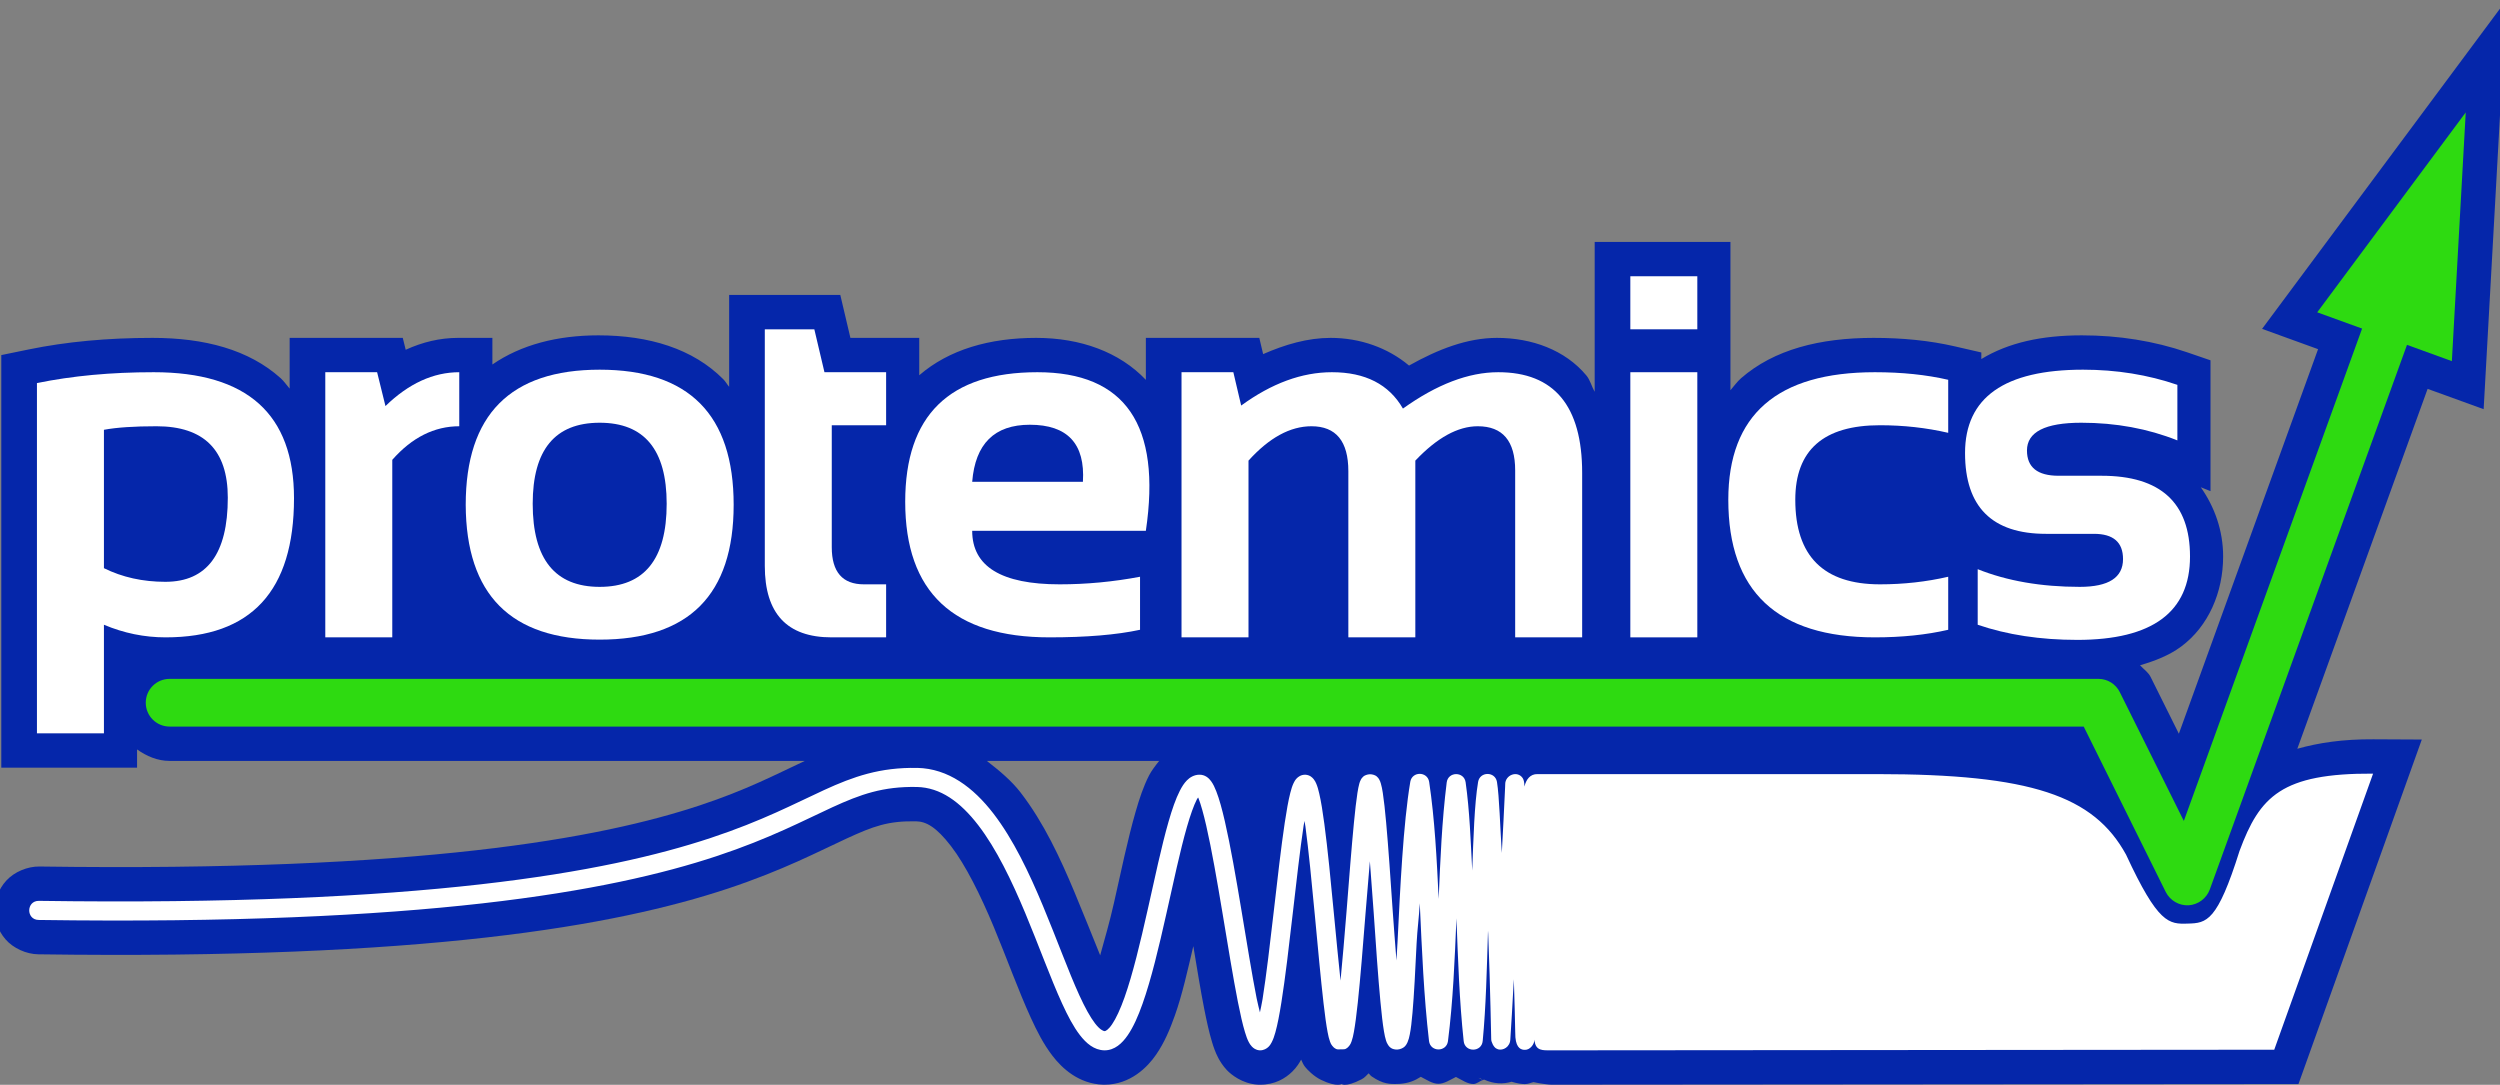 <svg xmlns="http://www.w3.org/2000/svg" xmlns:xlink="http://www.w3.org/1999/xlink" width="1256" height="545" xml:space="preserve"><rect width="100%" height="100%" fill="#808080" stroke="none"/><defs><clipPath id="clip0"><rect x="13" y="60" width="1256" height="545"></rect></clipPath></defs><g clip-path="url(#clip0)" transform="translate(-13 -60)"><path d="M1599.55 24.056 1525.01 124.486 1547.53 132.663 1458.07 380.023 1425.94 315.346C1423.94 311.271 1419.78 308.642 1415.23 308.642L447.147 308.642C440.516 308.642 435.163 313.995 435.163 320.626 435.163 327.258 440.516 332.61 447.147 332.61L1407.81 332.61 1449.02 415.775C1451.18 420.01 1455.66 422.644 1460.46 422.404 1465.25 422.085 1469.4 418.976 1471.08 414.502L1570.07 140.839 1592.59 149.016ZM1179.63 106.372 1179.63 133.012 1213.25 133.012 1213.25 106.372ZM745.215 133.012 745.215 251.88C745.215 275.815 756.38 287.782 778.708 287.782L806.11 287.782 806.11 261.142 794.95 261.142C784.208 261.142 778.833 254.925 778.833 242.492L778.833 181.223 806.11 181.223 806.11 154.584 775.151 154.584 770.082 133.012ZM662.35 153.31C617.525 153.31 595.114 175.935 595.114 221.183 595.283 266.346 617.694 288.931 662.35 288.931 707.175 288.931 729.586 266.346 729.586 221.183 729.586 175.935 707.175 153.31 662.35 153.31ZM1406.86 153.31C1367.37 153.31 1347.62 167.27 1347.62 195.18 1347.62 222.244 1361.15 235.776 1388.21 235.776L1412.32 235.776C1422.05 235.776 1426.91 240.002 1426.91 248.459 1426.91 257.763 1419.68 262.416 1405.22 262.416 1385.85 262.416 1368.76 259.448 1353.96 253.528L1353.96 281.441C1368.76 286.515 1385.42 289.056 1403.94 289.056 1441.66 289.056 1460.53 275.096 1460.53 247.186 1460.53 220.122 1445.73 206.59 1416.13 206.59L1394.56 206.59C1383.98 206.59 1378.7 202.364 1378.7 193.906 1378.7 184.603 1387.79 179.95 1405.98 179.95 1423.32 179.95 1439.39 182.918 1454.19 188.838L1454.19 160.925C1439.39 155.851 1423.61 153.31 1406.86 153.31ZM438.521 154.584C417.123 154.584 397.587 156.402 379.911 160.039L379.911 335.993 413.529 335.993 413.529 281.441C423.509 285.669 433.832 287.782 444.488 287.782 487.453 287.782 508.928 264.488 508.928 217.887 508.928 175.684 485.46 154.584 438.521 154.584ZM524.632 154.584 524.632 287.782 558.25 287.782 558.25 198.6C568.146 187.352 579.351 181.723 591.868 181.723L591.868 154.584C578.844 154.584 566.501 160.24 554.83 171.574L550.635 154.584ZM882.047 154.584C837.814 154.584 815.697 176.273 815.697 219.66 815.697 265.077 839.846 287.782 888.139 287.782 906.661 287.782 921.797 286.512 933.554 283.975L933.554 257.335C920.106 259.872 906.655 261.142 893.207 261.142 863.944 261.142 849.315 252.183 849.315 234.253L936.462 234.253C944.328 181.14 926.195 154.584 882.047 154.584ZM954.364 154.584 954.364 287.782 987.982 287.782 987.982 198.987C998.384 187.485 1008.92 181.723 1019.58 181.723 1031.93 181.723 1038.1 189.251 1038.1 204.305L1038.1 287.782 1071.72 287.782 1071.72 198.987C1082.63 187.485 1093.07 181.723 1103.05 181.723 1115.57 181.723 1121.83 189.13 1121.83 203.931L1121.83 287.782 1155.45 287.782 1155.45 205.192C1155.45 171.446 1141.41 154.584 1113.33 154.584 1098.44 154.584 1082.5 160.668 1065.5 172.847 1058.48 160.668 1046.6 154.584 1029.85 154.584 1014.8 154.584 999.62 160.16 984.311 171.324L980.379 154.584ZM1179.63 154.584 1179.63 287.782 1213.25 287.782 1213.25 154.584ZM1302.38 154.584C1253.32 154.584 1228.8 175.938 1228.8 218.649 1228.8 264.742 1253.32 287.782 1302.38 287.782 1315.91 287.782 1328.17 286.512 1339.17 283.975L1339.17 257.335C1328.17 259.872 1316.77 261.142 1304.92 261.142 1276.59 261.142 1262.42 246.982 1262.42 218.649 1262.42 193.699 1276.59 181.223 1304.92 181.223 1316.77 181.223 1328.17 182.493 1339.17 185.031L1339.17 158.391C1328.17 155.854 1315.91 154.584 1302.38 154.584ZM662.35 179.95C684.763 179.95 695.968 193.522 695.968 220.671 695.968 248.496 684.763 262.416 662.35 262.416 639.937 262.416 628.732 248.496 628.732 220.671 628.732 193.522 639.937 179.95 662.35 179.95ZM878.239 180.961C897.184 180.961 906.063 190.522 904.879 209.636L849.315 209.636C850.837 190.522 860.478 180.961 878.239 180.961ZM439.919 181.723C463.77 181.723 475.697 193.69 475.697 217.625 475.697 245.789 465.254 259.882 444.363 259.882 433.03 259.882 422.748 257.595 413.529 253.028L413.529 183.508C419.872 182.324 428.671 181.723 439.919 181.723ZM822.351 353.37 822.338 353.383C803.7 353.028 790.367 357.729 775.712 364.456 761.057 371.183 744.801 379.912 718.688 388.574 666.46 405.898 574.667 422.922 381.546 420.17 375.148 420.077 375.011 429.676 381.409 429.77 575.136 432.53 668.089 415.477 721.721 397.687 748.537 388.792 765.492 379.7 779.719 373.17 793.946 366.639 805.168 362.635 822.163 362.958 833.984 363.205 843.916 370.375 852.985 382.158 862.058 393.945 869.797 410.069 876.591 426.349 883.385 442.629 889.253 459.015 895.042 471.677 897.936 478.008 900.777 483.42 903.98 487.581 907.183 491.742 911.087 495.132 916.239 495.271L916.363 495.271C921.454 495.271 925.21 491.772 928.035 487.643 930.861 483.514 933.206 478.181 935.426 471.926 939.864 459.417 943.686 443.205 947.31 427.048 950.934 410.892 954.345 394.798 957.734 382.994 959.428 377.092 961.146 372.251 962.677 369.25 962.943 368.729 963.093 368.637 963.339 368.239 963.419 368.425 963.447 368.422 963.526 368.626 964.716 371.671 966.067 376.535 967.421 382.432 970.128 394.226 972.902 410.274 975.585 426.374 978.268 442.475 980.871 458.635 983.3 470.94 984.514 477.093 985.676 482.259 986.857 486.145 987.448 488.088 988.003 489.692 988.768 491.151 989.15 491.88 989.582 492.586 990.303 493.348 991.024 494.11 992.252 495.117 994.16 495.258 994.259 495.264 994.336 495.262 994.435 495.27 996.285 495.283 997.764 494.36 998.58 493.572 999.396 492.785 999.832 492.023 1000.23 491.275 1001.02 489.779 1001.56 488.193 1002.1 486.257 1003.18 482.384 1004.16 477.244 1005.13 471.115 1007.08 458.857 1008.96 442.723 1010.81 426.599 1012.67 410.475 1014.48 394.365 1016.27 382.432 1016.42 381.41 1016.56 380.981 1016.72 380.023 1016.88 381.131 1017.03 381.664 1017.19 382.856 1018.8 394.937 1020.38 411.142 1021.9 427.285 1023.42 443.428 1024.88 459.509 1026.27 471.552 1026.96 477.573 1027.63 482.563 1028.33 486.195 1028.67 488.011 1029 489.444 1029.49 490.789 1029.73 491.461 1029.96 492.102 1030.69 493.036 1031.05 493.502 1031.57 494.097 1032.6 494.596 1033.25 494.916 1034.2 494.782 1035.09 494.758 1035.91 494.726 1036.79 494.839 1037.37 494.534 1038.35 494.02 1038.84 493.437 1039.19 492.973 1039.89 492.044 1040.12 491.393 1040.36 490.714 1040.84 489.355 1041.16 487.91 1041.5 486.07 1042.17 482.39 1042.82 477.337 1043.47 471.252 1044.77 459.082 1046.06 442.845 1047.34 426.586 1048.09 417.014 1048.8 409.018 1049.52 400.283 1050.16 408.897 1050.8 416.737 1051.45 426.174 1052.55 442.375 1053.66 458.575 1054.82 470.778 1055.4 476.879 1055.96 481.946 1056.59 485.67 1056.9 487.533 1057.21 489.028 1057.65 490.389 1057.87 491.07 1058.09 491.715 1058.69 492.599 1058.98 493.04 1059.38 493.579 1060.2 494.134 1060.92 494.627 1062.18 494.932 1063.41 494.883 1065.02 494.749 1066.45 493.976 1067.11 493.26 1067.84 492.475 1068.16 491.796 1068.44 491.176 1068.98 489.934 1069.26 488.758 1069.55 487.343 1070.12 484.513 1070.54 480.839 1070.93 476.32 1071.72 467.283 1072.33 454.994 1072.99 441.429 1073.33 434.583 1074.18 428.594 1074.57 421.368 1075.64 444.636 1076.6 468.192 1079.22 490.639 1079.94 496.185 1087.95 496.229 1088.72 490.689 1091.28 470.506 1092.11 449.752 1092.98 428.933 1093.77 449.517 1094.43 470.28 1096.61 490.589 1097.17 496.407 1105.68 496.355 1106.16 490.526 1107.79 473.495 1108.25 454.023 1108.82 435.174 1108.85 435.777 1108.91 436.148 1108.93 436.747 1109.47 450.967 1109.84 464.293 1110.08 474.036 1110.2 478.907 1110.29 482.865 1110.34 485.62 1110.38 486.998 1110.41 488.074 1110.42 488.791 1110.43 489.15 1110.44 489.426 1110.44 489.59 1110.44 489.628 1110.44 489.641 1110.44 489.665 1110.4 490.992 1111.71 493.844 1113.14 494.434 1115.05 495.634 1118.92 494.628 1119.87 490.988 1119.87 490.988 1120.02 490.025 1120.02 489.977 1120.34 486.44 1121.19 469.997 1121.8 459.555 1121.93 464.439 1122.13 470.597 1122.23 474.497 1122.35 479.336 1122.43 483.285 1122.49 486.02 1122.52 487.387 1122.56 488.022 1122.58 488.741 1123.08 494.522 1125.72 495.045 1127.41 495.02 1129.88 495.059 1132.04 492.348 1132.17 489.927 1132.52 495.702 1136.38 495.27 1140.63 495.27L1503.44 494.958 1553.05 356.254C1507.11 356.014 1496.17 367.686 1486.02 395.09 1474.84 430.643 1469.56 431.352 1460.06 431.592 1450.55 431.911 1445.19 431.759 1429.05 396.925 1412.83 367.364 1381.43 356.491 1304.01 356.491L1133.69 356.491C1129.98 356.385 1127.93 359.237 1127.13 362.745 1127.11 362.465 1127.09 362.018 1127.06 361.747L1127.06 361.734C1127.06 361.708 1127.06 361.65 1127.06 361.634 1127.06 361.589 1127.05 361.569 1127.05 361.484 1127.05 361.412 1127.04 361.329 1127.02 361.135L1127.02 361.11C1126.89 359.496 1126.25 358.514 1126.25 358.513 1123.6 354.536 1117.4 356.883 1117.46 361.659 1117.47 361.805 1117.47 361.95 1117.5 362.096 1117.48 361.928 1117.46 361.857 1117.46 361.809 1117.45 361.994 1117.45 362.307 1117.43 362.72 1117.4 363.546 1117.32 364.773 1117.25 366.34 1117.1 369.475 1116.91 373.965 1116.63 379.398 1116.41 383.874 1116.04 390.593 1115.76 396.113 1114.94 383.631 1114.51 367.68 1113.33 360.423 1112.44 355.087 1104.77 355.081 1103.86 360.41 1101.99 371.603 1101.53 388.547 1100.91 404.926 1100.13 390.046 1099.63 375.072 1097.6 360.61 1096.81 355.073 1088.79 355.139 1088.1 360.685 1085.67 380.166 1084.9 399.434 1084.07 419.195 1083.12 399.2 1082.1 379.179 1079.3 360.41 1078.45 355.067 1070.77 354.994 1069.83 360.323 1066.26 381.554 1064.75 413.835 1063.42 440.954 1063.24 444.558 1063.05 446.751 1062.88 450.129 1062.26 441.863 1061.63 434.504 1061.02 425.512 1059.92 409.316 1058.82 393.089 1057.71 380.858 1057.16 374.743 1056.61 369.647 1056.03 365.916 1055.74 364.05 1055.45 362.557 1055.05 361.222 1054.85 360.554 1054.67 359.926 1054.17 359.075 1053.91 358.649 1053.59 358.147 1052.86 357.552 1052.2 357.022 1050.93 356.585 1049.61 356.553 1048.17 356.598 1046.84 357.171 1046.23 357.726 1045.54 358.346 1045.27 358.827 1045.04 359.237 1044.59 360.056 1044.42 360.642 1044.23 361.297 1043.86 362.605 1043.59 364.109 1043.29 365.978 1042.71 369.716 1042.13 374.836 1041.53 380.983 1040.34 393.277 1039.08 409.576 1037.8 425.824 1036.81 438.423 1035.8 449.661 1034.81 460.241 1033.72 449.809 1032.63 438.783 1031.46 426.361 1029.94 410.196 1028.35 393.957 1026.7 381.582 1025.88 375.395 1025.05 370.201 1024.14 366.302 1023.69 364.353 1023.26 362.749 1022.63 361.284 1022.32 360.552 1021.98 359.848 1021.34 359.037 1020.69 358.226 1019.49 357.012 1017.4 356.815 1017.27 356.809 1017.14 356.802 1017 356.802 1014.99 356.777 1013.53 357.875 1012.77 358.687 1012.02 359.5 1011.62 360.238 1011.27 360.972 1010.57 362.438 1010.09 364.008 1009.6 365.928 1008.62 369.766 1007.72 374.89 1006.8 381.008 1004.97 393.243 1003.15 409.361 1001.3 425.474 999.448 441.587 997.563 457.693 995.67 469.603 995.226 472.392 994.801 473.929 994.359 476.194 993.803 473.791 993.289 472.072 992.699 469.079 990.328 457.066 987.748 440.924 985.059 424.787 982.369 408.65 979.58 392.516 976.77 380.271 975.364 374.149 973.975 369.031 972.45 365.129 971.688 363.178 970.937 361.534 969.841 360.035 968.766 358.564 966.854 356.701 963.837 356.79 961.283 356.854 959.169 358.148 957.732 359.611 956.263 361.107 955.183 362.854 954.15 364.879 952.084 368.93 950.283 374.159 948.507 380.346 944.955 392.721 941.553 408.869 937.946 424.95 934.339 441.031 930.526 457.048 926.386 468.717 924.316 474.551 922.132 479.289 920.132 482.211 918.163 485.089 916.849 485.616 916.424 485.632 915.649 485.594 913.941 484.779 911.581 481.712 909.191 478.607 906.503 473.696 903.754 467.681 898.255 455.65 892.358 439.229 885.441 422.653 878.523 406.076 870.61 389.313 860.586 376.289 850.561 363.265 837.965 353.687 822.349 353.369Z" fill="#0526AA" transform="matrix(1.001 0 0 1 -349.365 92.42)"></path><path d="M1619.97-32.42 1585.69 13.769 1497.34 132.799 1525.44 142.998 1455.57 336.205 1441.43 307.755C1440.22 305.278 1437.89 303.809 1436.09 301.813 1443.54 299.62 1450.63 296.913 1456.65 292.463 1470.5 282.213 1477.79 265.029 1477.79 247.185 1477.79 234.121 1473.53 222.326 1466.58 212.381L1471.45 214.329 1471.45 148.603 1459.78 144.596C1443.09 138.874 1425.35 136.057 1406.86 136.057 1386.85 136.057 1370.17 139.642 1356.43 147.967L1356.43 144.659 1343.05 141.575C1330.54 138.69 1316.99 137.331 1302.38 137.331 1275.35 137.331 1252.42 143.16 1235.86 157.579 1233.81 159.37 1232.3 161.606 1230.51 163.621L1230.51 150.264 1230.51 137.331 1230.51 89.12 1162.37 89.12 1162.37 106.372 1162.37 137.331 1162.37 150.264 1162.37 154.583 1162.37 164.42C1160.84 161.76 1160.16 158.576 1158.18 156.193 1147.54 143.411 1130.82 137.331 1113.33 137.331 1098.43 137.331 1083.73 143.07 1069.19 151.237 1058.62 142.325 1044.63 137.331 1029.85 137.331 1018.29 137.331 1007.02 140.651 995.97 145.482L994.047 137.331 937.11 137.331 937.11 154.583 937.11 158.428C923.877 144.423 904.251 137.331 882.045 137.331 858.683 137.331 838.346 143.174 823.373 156.106L823.373 137.331 788.819 137.331 783.75 115.759 727.962 115.759 727.962 133.012 727.962 161.923C726.924 160.706 726.174 159.272 725.041 158.128 709.787 142.73 687.665 136.057 662.349 136.057 641.765 136.057 623.516 140.772 609.132 150.701L609.132 137.331 591.867 137.331C582.778 137.331 573.955 139.478 565.627 143.31L564.154 137.331 507.379 137.331 507.379 154.583 507.379 162.822C505.845 161.095 504.596 159.14 502.86 157.579 486.872 143.204 464.575 137.331 438.52 137.331 416.144 137.331 395.462 139.222 376.439 143.136L362.658 145.969 362.658 353.245 430.792 353.245 430.792 344.095C435.548 347.451 440.998 349.862 447.146 349.862L765.949 349.862C751.275 356.694 736.961 364.332 713.256 372.195 663.557 388.68 573.824 405.653 381.795 402.917 375.88 402.831 369.218 405.568 365.192 409.97 361.165 414.372 359.496 419.617 359.424 424.651 359.353 429.684 360.871 434.979 364.767 439.493 368.664 444.008 375.243 446.935 381.158 447.021 575.977 449.797 670.991 432.693 727.15 414.065 755.239 404.748 773.489 395.014 786.921 388.848 800.438 382.643 807.688 379.947 821.8 380.209 821.804 380.21 821.806 380.209 821.813 380.209 826.857 380.318 831.902 383.049 839.315 392.68 846.641 402.2 854.102 417.271 860.661 432.99 867.231 448.731 873.054 465.083 879.349 478.854 882.473 485.687 885.704 492.12 890.31 498.103 894.884 504.046 903.297 512.185 915.776 512.522L916 512.522 916.362 512.522C929.358 512.522 937.992 503.656 942.278 497.392 946.499 491.222 949.223 484.646 951.691 477.693 955.374 467.311 958.1 454.981 960.928 442.926 962.758 453.927 964.611 465.364 966.371 474.285 967.635 480.69 968.838 486.219 970.341 491.163 971.038 493.455 971.902 496.14 973.487 499.165 974.225 500.574 975.755 503.079 977.769 505.207 979.993 507.556 985.496 511.927 992.886 512.472L992.961 512.472 992.999 512.472 993.648 512.522 994.322 512.522C1001.97 512.575 1007.1 509.339 1010.56 505.993 1012.93 503.707 1014.33 501.241 1015.04 499.938 1015.73 501.332 1015.99 502.269 1017.07 503.646L1017.08 503.646C1018.01 504.845 1021.23 508.251 1025.02 510.1 1033.27 514.128 1036.04 511.997 1035.54 512.01L1035.66 512.01 1035.77 511.997C1034.54 512.045 1036.96 514.233 1045.38 509.813L1045.39 509.813C1047.09 508.919 1047.62 507.982 1048.91 506.816 1049.58 507.423 1049.73 507.88 1050.47 508.389L1050.49 508.402C1056.17 512.272 1059.54 512.304 1064.09 512.122L1064.47 512.109 1064.84 512.085C1068.98 511.74 1072.08 510.532 1075.1 508.564 1078.03 510.042 1080.88 512.056 1083.87 512.072 1086.88 512.088 1089.77 510.108 1092.73 508.639 1095.68 510.116 1098.55 512.203 1101.53 512.184 1103.14 512.174 1104.6 510.693 1106.24 510.225L1103.95 509.039C1104.35 509.289 1104.7 509.181 1105.09 509.401 1105.61 509.664 1105.68 509.941 1106.29 510.2 1106.48 510.144 1106.65 510.024 1106.84 509.962 1111.81 512.184 1116.41 512.312 1120.66 511.036 1123.43 511.912 1125.85 512.222 1127.35 512.222 1129.01 512.23 1130.2 511.556 1131.65 511.236 1135.61 512.083 1139.49 512.521 1140.63 512.521L1140.64 512.521 1515.6 512.209 1577.5 339.126 1553.13 339.001C1537.87 338.921 1525.84 340.72 1515.02 343.757L1580.42 162.947 1608.54 173.158ZM1579.12 80.531 1576.65 124.872 1559.72 118.718 1559.72 118.731 1552.67 116.172ZM857.278 349.862 943.789 349.862C941.788 352.357 939.855 354.939 938.783 357.04L938.77 357.04C935.817 362.83 933.835 368.909 931.917 375.591 928.072 388.983 924.68 405.233 921.106 421.168 918.851 431.222 916.509 439.003 914.178 447.533 910.231 437.8 906.425 428.126 901.37 416.012 894.243 398.935 885.968 380.984 874.255 365.766 869.658 359.793 863.529 354.685 857.278 349.862Z" fill="#0526AA" transform="matrix(1.001 0 0 1 -349.365 92.42)"></path><path d="M1599.55 24.056 1525.01 124.485 1547.53 132.662 1458.07 380.022 1425.94 315.345C1423.94 311.271 1419.78 308.642 1415.23 308.642L447.146 308.642C440.515 308.642 435.162 313.995 435.162 320.626 435.162 327.257 440.515 332.61 447.146 332.61L1407.81 332.61 1449.02 415.775C1451.18 420.009 1455.66 422.643 1460.46 422.404 1465.25 422.084 1469.4 418.976 1471.08 414.502L1570.07 140.839 1592.59 149.015Z" fill="#33EE00" fill-opacity="0.898" transform="matrix(1.001 0 0 1 -349.365 92.42)"></path><path d="M2364.65 1719.65C2373.87 1715.08 2384.15 1712.8 2395.48 1712.8 2416.37 1712.8 2426.82 1726.88 2426.82 1755.05 2426.82 1778.98 2414.89 1790.95 2391.04 1790.95 2379.79 1790.95 2371 1790.36 2364.65 1789.17ZM2331.03 1812.64C2348.71 1816.28 2368.25 1818.1 2389.65 1818.1 2436.58 1818.1 2460.05 1797 2460.05 1754.79 2460.05 1708.19 2438.57 1684.89 2395.61 1684.89 2384.95 1684.89 2374.63 1687.01 2364.65 1691.23L2364.65 1636.68 2331.03 1636.68Z" fill="#FFFFFF" transform="matrix(1.001 0 0 -1 -2301.8 2065.1)"></path><path d="M2475.75 1684.89 2475.75 1818.1 2501.76 1818.1 2505.95 1801.1C2517.62 1812.43 2529.97 1818.1 2542.99 1818.1L2542.99 1790.95C2530.47 1790.95 2519.27 1785.32 2509.37 1774.08L2509.37 1684.89Z" fill="#FFFFFF" transform="matrix(1.001 0 0 -1 -2301.8 2065.1)"></path><path d="M2613.47 1710.26C2635.88 1710.26 2647.09 1724.18 2647.09 1752 2647.09 1779.15 2635.88 1792.72 2613.47 1792.72 2591.06 1792.72 2579.85 1779.15 2579.85 1752 2579.85 1724.18 2591.06 1710.26 2613.47 1710.26ZM2546.23 1751.49C2546.23 1796.74 2568.64 1819.37 2613.47 1819.37 2658.29 1819.37 2680.71 1796.74 2680.71 1751.49 2680.71 1706.33 2658.29 1683.75 2613.47 1683.75 2568.81 1683.75 2546.4 1706.33 2546.23 1751.49Z" fill="#FFFFFF" transform="matrix(1.001 0 0 -1 -2301.8 2065.1)"></path><path d="M2696.34 1839.66 2721.2 1839.66 2726.28 1818.1 2757.23 1818.1 2757.23 1791.46 2729.95 1791.46 2729.95 1730.18C2729.95 1717.75 2735.33 1711.53 2746.07 1711.53L2757.23 1711.53 2757.23 1684.89 2729.83 1684.89C2707.5 1684.89 2696.34 1696.86 2696.34 1720.79Z" fill="#FFFFFF" transform="matrix(1.001 0 0 -1 -2301.8 2065.1)"></path><path d="M2887.59 1738.43 2800.43 1738.43C2800.43 1720.5 2815.06 1711.53 2844.33 1711.53 2857.78 1711.53 2871.22 1712.8 2884.67 1715.34L2884.67 1688.7C2872.91 1686.16 2857.78 1684.89 2839.25 1684.89 2790.96 1684.89 2766.81 1707.6 2766.81 1753.02 2766.81 1796.4 2788.93 1818.1 2833.16 1818.1 2877.31 1818.1 2895.45 1791.54 2887.59 1738.43ZM2800.43 1763.04 2856 1763.04C2857.18 1782.15 2848.3 1791.71 2829.36 1791.71 2811.6 1791.71 2801.96 1782.15 2800.43 1763.04Z" fill="#FFFFFF" transform="matrix(1.001 0 0 -1 -2301.8 2065.1)"></path><path d="M2905.49 1684.89 2905.49 1818.1 2931.5 1818.1 2935.43 1801.35C2950.74 1812.52 2965.92 1818.1 2980.97 1818.1 2997.72 1818.1 3009.6 1812.01 3016.62 1799.83 3033.62 1812.01 3049.56 1818.1 3064.45 1818.1 3092.53 1818.1 3106.57 1801.22 3106.57 1767.48L3106.57 1684.89 3072.95 1684.89 3072.95 1768.75C3072.95 1783.55 3066.69 1790.95 3054.17 1790.95 3044.19 1790.95 3033.75 1785.2 3022.84 1773.69L3022.84 1684.89 2989.22 1684.89 2989.22 1768.37C2989.22 1783.42 2983.04 1790.95 2970.7 1790.95 2960.04 1790.95 2949.51 1785.2 2939.11 1773.69L2939.11 1684.89Z" fill="#FFFFFF" transform="matrix(1.001 0 0 -1 -2301.8 2065.1)"></path><path d="M3164.37 1866.31 3164.37 1839.66 3130.75 1839.66 3130.75 1866.31ZM3164.37 1818.1 3164.37 1684.89 3130.75 1684.89 3130.75 1818.1Z" fill="#FFFFFF" transform="matrix(1.001 0 0 -1 -2301.8 2065.1)"></path><path d="M3290.29 1688.7C3279.3 1686.16 3267.03 1684.89 3253.5 1684.89 3204.45 1684.89 3179.92 1707.94 3179.92 1754.03 3179.92 1796.74 3204.45 1818.1 3253.5 1818.1 3267.03 1818.1 3279.3 1816.83 3290.29 1814.29L3290.29 1787.65C3279.3 1790.19 3267.88 1791.46 3256.04 1791.46 3227.71 1791.46 3213.54 1778.98 3213.54 1754.03 3213.54 1725.7 3227.71 1711.53 3256.04 1711.53 3267.88 1711.53 3279.3 1712.8 3290.29 1715.34Z" fill="#FFFFFF" transform="matrix(1.001 0 0 -1 -2301.8 2065.1)"></path><path d="M3305.09 1691.23 3305.09 1719.14C3319.89 1713.22 3336.97 1710.26 3356.34 1710.26 3370.8 1710.26 3378.03 1714.91 3378.03 1724.22 3378.03 1732.68 3373.17 1736.9 3363.44 1736.9L3339.34 1736.9C3312.27 1736.9 3298.74 1750.44 3298.74 1777.5 3298.74 1805.41 3318.49 1819.37 3357.99 1819.37 3374.73 1819.37 3390.51 1816.83 3405.31 1811.75L3405.31 1783.84C3390.51 1789.76 3374.44 1792.72 3357.1 1792.72 3338.92 1792.72 3329.82 1788.07 3329.82 1778.77 3329.82 1770.31 3335.11 1766.08 3345.68 1766.08L3367.25 1766.08C3396.85 1766.08 3411.65 1752.55 3411.65 1725.49 3411.65 1697.58 3392.79 1683.62 3355.07 1683.62 3336.55 1683.62 3319.89 1686.16 3305.09 1691.23Z" fill="#FFFFFF" transform="matrix(1.001 0 0 -1 -2301.8 2065.1)"></path><path d="M822.349 353.37 822.337 353.383C803.699 353.027 790.365 357.729 775.711 364.456 761.056 371.182 744.8 379.912 718.686 388.574 666.459 405.897 574.666 422.921 381.545 420.169 375.147 420.076 375.01 429.676 381.408 429.769 575.135 432.53 668.087 415.476 721.72 397.687 748.536 388.792 765.491 379.7 779.718 373.169 793.945 366.638 805.167 362.634 822.162 362.958 833.982 363.204 843.915 370.375 852.984 382.157 862.056 393.945 869.796 410.069 876.59 426.349 883.384 442.629 889.252 459.014 895.04 471.676 897.935 478.007 900.776 483.419 903.979 487.58 907.181 491.741 911.086 495.131 916.237 495.27L916.362 495.27C921.453 495.27 925.209 491.772 928.034 487.643 930.859 483.513 933.205 478.181 935.424 471.926 939.863 459.417 943.685 443.204 947.309 427.048 950.932 410.891 954.344 394.797 957.732 382.994 959.426 377.092 961.145 372.251 962.676 369.249 962.942 368.728 963.092 368.636 963.337 368.238 963.417 368.424 963.445 368.422 963.525 368.625 964.714 371.67 966.066 376.535 967.419 382.432 970.127 394.226 972.9 410.273 975.584 426.374 978.267 442.474 980.87 458.634 983.298 470.94 984.513 477.092 985.675 482.258 986.856 486.145 987.447 488.088 988.002 489.692 988.766 491.15 989.148 491.88 989.58 492.585 990.302 493.348 991.023 494.11 992.251 495.117 994.159 495.258 994.257 495.265 994.347 495.262 994.446 495.27 996.296 495.286 997.775 494.36 998.591 493.573 999.406 492.785 999.843 492.023 1000.24 491.276 1001.03 489.78 1001.57 488.194 1002.11 486.257 1003.19 482.385 1004.17 477.244 1005.14 471.115 1007.09 458.857 1008.97 442.723 1010.82 426.599 1012.68 410.475 1014.49 394.365 1016.28 382.432 1016.43 381.41 1016.58 380.982 1016.73 380.023 1016.89 381.131 1017.04 381.664 1017.2 382.857 1018.81 394.937 1020.39 411.143 1021.91 427.285 1023.43 443.428 1024.89 459.509 1026.28 471.552 1026.97 477.573 1027.65 482.563 1028.34 486.195 1028.69 488.011 1029.01 489.444 1029.5 490.789 1029.74 491.461 1029.97 492.102 1030.7 493.036 1031.06 493.502 1031.59 494.097 1032.61 494.596 1033.26 494.916 1034.21 494.782 1035.1 494.758 1035.92 494.727 1036.8 494.838 1037.38 494.534 1038.36 494.02 1038.85 493.437 1039.2 492.973 1039.9 492.044 1040.13 491.393 1040.37 490.714 1040.86 489.355 1041.17 487.91 1041.51 486.07 1042.19 482.39 1042.83 477.337 1043.48 471.252 1044.78 459.082 1046.07 442.845 1047.35 426.586 1048.1 417.014 1048.81 409.018 1049.54 400.283 1050.17 408.897 1050.81 416.737 1051.46 426.174 1052.56 442.375 1053.67 458.575 1054.83 470.778 1055.41 476.879 1055.97 481.946 1056.6 485.67 1056.91 487.533 1057.22 489.028 1057.66 490.389 1057.89 491.07 1058.11 491.715 1058.7 492.599 1058.99 493.041 1059.39 493.579 1060.21 494.134 1060.93 494.627 1062.19 494.932 1063.42 494.883 1065.03 494.749 1066.46 493.976 1067.12 493.26 1067.85 492.475 1068.17 491.796 1068.45 491.176 1068.99 489.934 1069.28 488.758 1069.56 487.343 1070.13 484.513 1070.55 480.839 1070.94 476.32 1071.73 467.283 1072.34 454.994 1073 441.429 1073.34 434.583 1074.19 428.594 1074.58 421.368 1075.65 444.636 1076.61 468.192 1079.23 490.639 1079.95 496.185 1087.96 496.23 1088.73 490.689 1091.3 470.506 1092.12 449.752 1092.99 428.933 1093.78 449.517 1094.44 470.28 1096.62 490.589 1097.18 496.407 1105.69 496.353 1106.17 490.526 1107.81 473.495 1108.26 454.023 1108.83 435.174 1108.86 435.777 1108.92 436.148 1108.94 436.747 1109.48 450.967 1109.85 464.293 1110.09 474.036 1110.21 478.907 1110.3 482.865 1110.35 485.62 1110.39 486.998 1110.41 488.074 1110.42 488.791 1110.43 489.15 1110.44 489.425 1110.44 489.59 1110.44 489.63 1110.44 489.641 1110.44 489.665 1110.4 490.992 1111.71 493.844 1113.14 494.434 1115.05 495.634 1118.92 494.628 1119.87 490.988 1119.87 490.988 1120.02 490.025 1120.02 489.977 1120.34 486.44 1121.19 469.997 1121.8 459.555 1121.93 464.439 1122.13 470.597 1122.23 474.497 1122.35 479.336 1122.43 483.285 1122.49 486.02 1122.52 487.387 1122.56 488.022 1122.58 488.741 1123.08 494.522 1125.72 495.045 1127.41 495.02 1129.88 495.059 1132.04 492.348 1132.17 489.927 1132.52 495.702 1136.38 495.27 1140.63 495.27L1503.44 494.958 1553.05 356.254C1507.11 356.014 1496.17 367.686 1486.02 395.09 1474.84 430.643 1469.56 431.352 1460.06 431.592 1450.55 431.911 1445.19 431.759 1429.05 396.925 1412.83 367.364 1381.43 356.491 1304.01 356.491L1133.69 356.491C1129.98 356.385 1127.93 359.237 1127.13 362.745 1127.11 362.465 1127.09 362.018 1127.06 361.747L1127.06 361.734C1127.06 361.71 1127.06 361.65 1127.06 361.634 1127.06 361.586 1127.05 361.57 1127.05 361.484 1127.05 361.412 1127.04 361.329 1127.02 361.135L1127.02 361.11C1126.89 359.496 1126.25 358.514 1126.25 358.513 1123.6 354.536 1117.4 356.883 1117.46 361.659 1117.47 361.805 1117.47 361.95 1117.5 362.096 1117.48 361.928 1117.46 361.857 1117.46 361.809 1117.45 361.994 1117.45 362.307 1117.43 362.72 1117.4 363.546 1117.33 364.773 1117.26 366.34 1117.11 369.475 1116.91 373.965 1116.63 379.398 1116.41 383.874 1116.04 390.593 1115.76 396.113 1114.94 383.631 1114.51 367.68 1113.33 360.423 1112.44 355.087 1104.77 355.081 1103.86 360.41 1101.99 371.603 1101.53 388.547 1100.91 404.926 1100.13 390.046 1099.63 375.072 1097.6 360.61 1096.81 355.073 1088.79 355.139 1088.1 360.685 1085.67 380.166 1084.9 399.435 1084.07 419.195 1083.12 399.2 1082.1 379.179 1079.3 360.41 1078.45 355.067 1070.77 354.994 1069.83 360.323 1066.26 381.554 1064.75 413.835 1063.42 440.954 1063.24 444.558 1063.05 446.751 1062.88 450.129 1062.26 441.863 1061.63 434.504 1061.02 425.512 1059.92 409.316 1058.82 393.089 1057.71 380.858 1057.16 374.743 1056.61 369.647 1056.03 365.916 1055.74 364.05 1055.45 362.557 1055.05 361.222 1054.85 360.554 1054.67 359.926 1054.17 359.075 1053.91 358.649 1053.59 358.147 1052.86 357.552 1052.2 357.023 1050.93 356.585 1049.61 356.553 1048.17 356.601 1046.84 357.171 1046.23 357.726 1045.54 358.346 1045.27 358.827 1045.04 359.237 1044.59 360.056 1044.42 360.642 1044.23 361.297 1043.86 362.604 1043.59 364.109 1043.29 365.978 1042.71 369.716 1042.13 374.836 1041.53 380.983 1040.34 393.277 1039.08 409.576 1037.8 425.824 1036.81 438.423 1035.8 449.661 1034.81 460.241 1033.72 449.809 1032.63 438.783 1031.46 426.361 1029.94 410.196 1028.35 393.957 1026.7 381.582 1025.88 375.395 1025.05 370.201 1024.14 366.302 1023.69 364.353 1023.26 362.749 1022.63 361.284 1022.32 360.552 1021.98 359.848 1021.34 359.037 1020.69 358.226 1019.49 357.012 1017.4 356.815 1017.27 356.807 1017.14 356.802 1017 356.802 1014.99 356.779 1013.53 357.875 1012.77 358.687 1012.02 359.5 1011.62 360.238 1011.27 360.972 1010.57 362.438 1010.09 364.008 1009.6 365.928 1008.62 369.766 1007.72 374.89 1006.8 381.008 1004.97 393.243 1003.15 409.361 1001.3 425.474 999.448 441.587 997.563 457.693 995.67 469.603 995.226 472.392 994.801 473.929 994.359 476.194 993.803 473.791 993.289 472.072 992.699 469.079 990.328 457.066 987.748 440.924 985.059 424.787 982.369 408.65 979.58 392.516 976.77 380.271 975.364 374.149 973.975 369.031 972.45 365.129 971.688 363.178 970.937 361.534 969.841 360.035 968.766 358.564 966.854 356.701 963.837 356.79 961.283 356.854 959.169 358.148 957.732 359.611 956.263 361.107 955.183 362.854 954.15 364.879 952.084 368.93 950.283 374.159 948.507 380.346 944.955 392.721 941.553 408.869 937.946 424.95 934.339 441.031 930.526 457.048 926.386 468.717 924.316 474.551 922.132 479.289 920.132 482.211 918.163 485.089 916.849 485.616 916.424 485.632 915.649 485.592 913.941 484.779 911.581 481.712 909.191 478.607 906.503 473.696 903.754 467.681 898.255 455.65 892.358 439.229 885.441 422.653 878.523 406.076 870.61 389.313 860.586 376.289 850.561 363.265 837.965 353.687 822.349 353.369Z" fill="#FFFFFF" fill-rule="evenodd" transform="matrix(1.001 0 0 1 -349.365 92.42)"></path></g></svg>